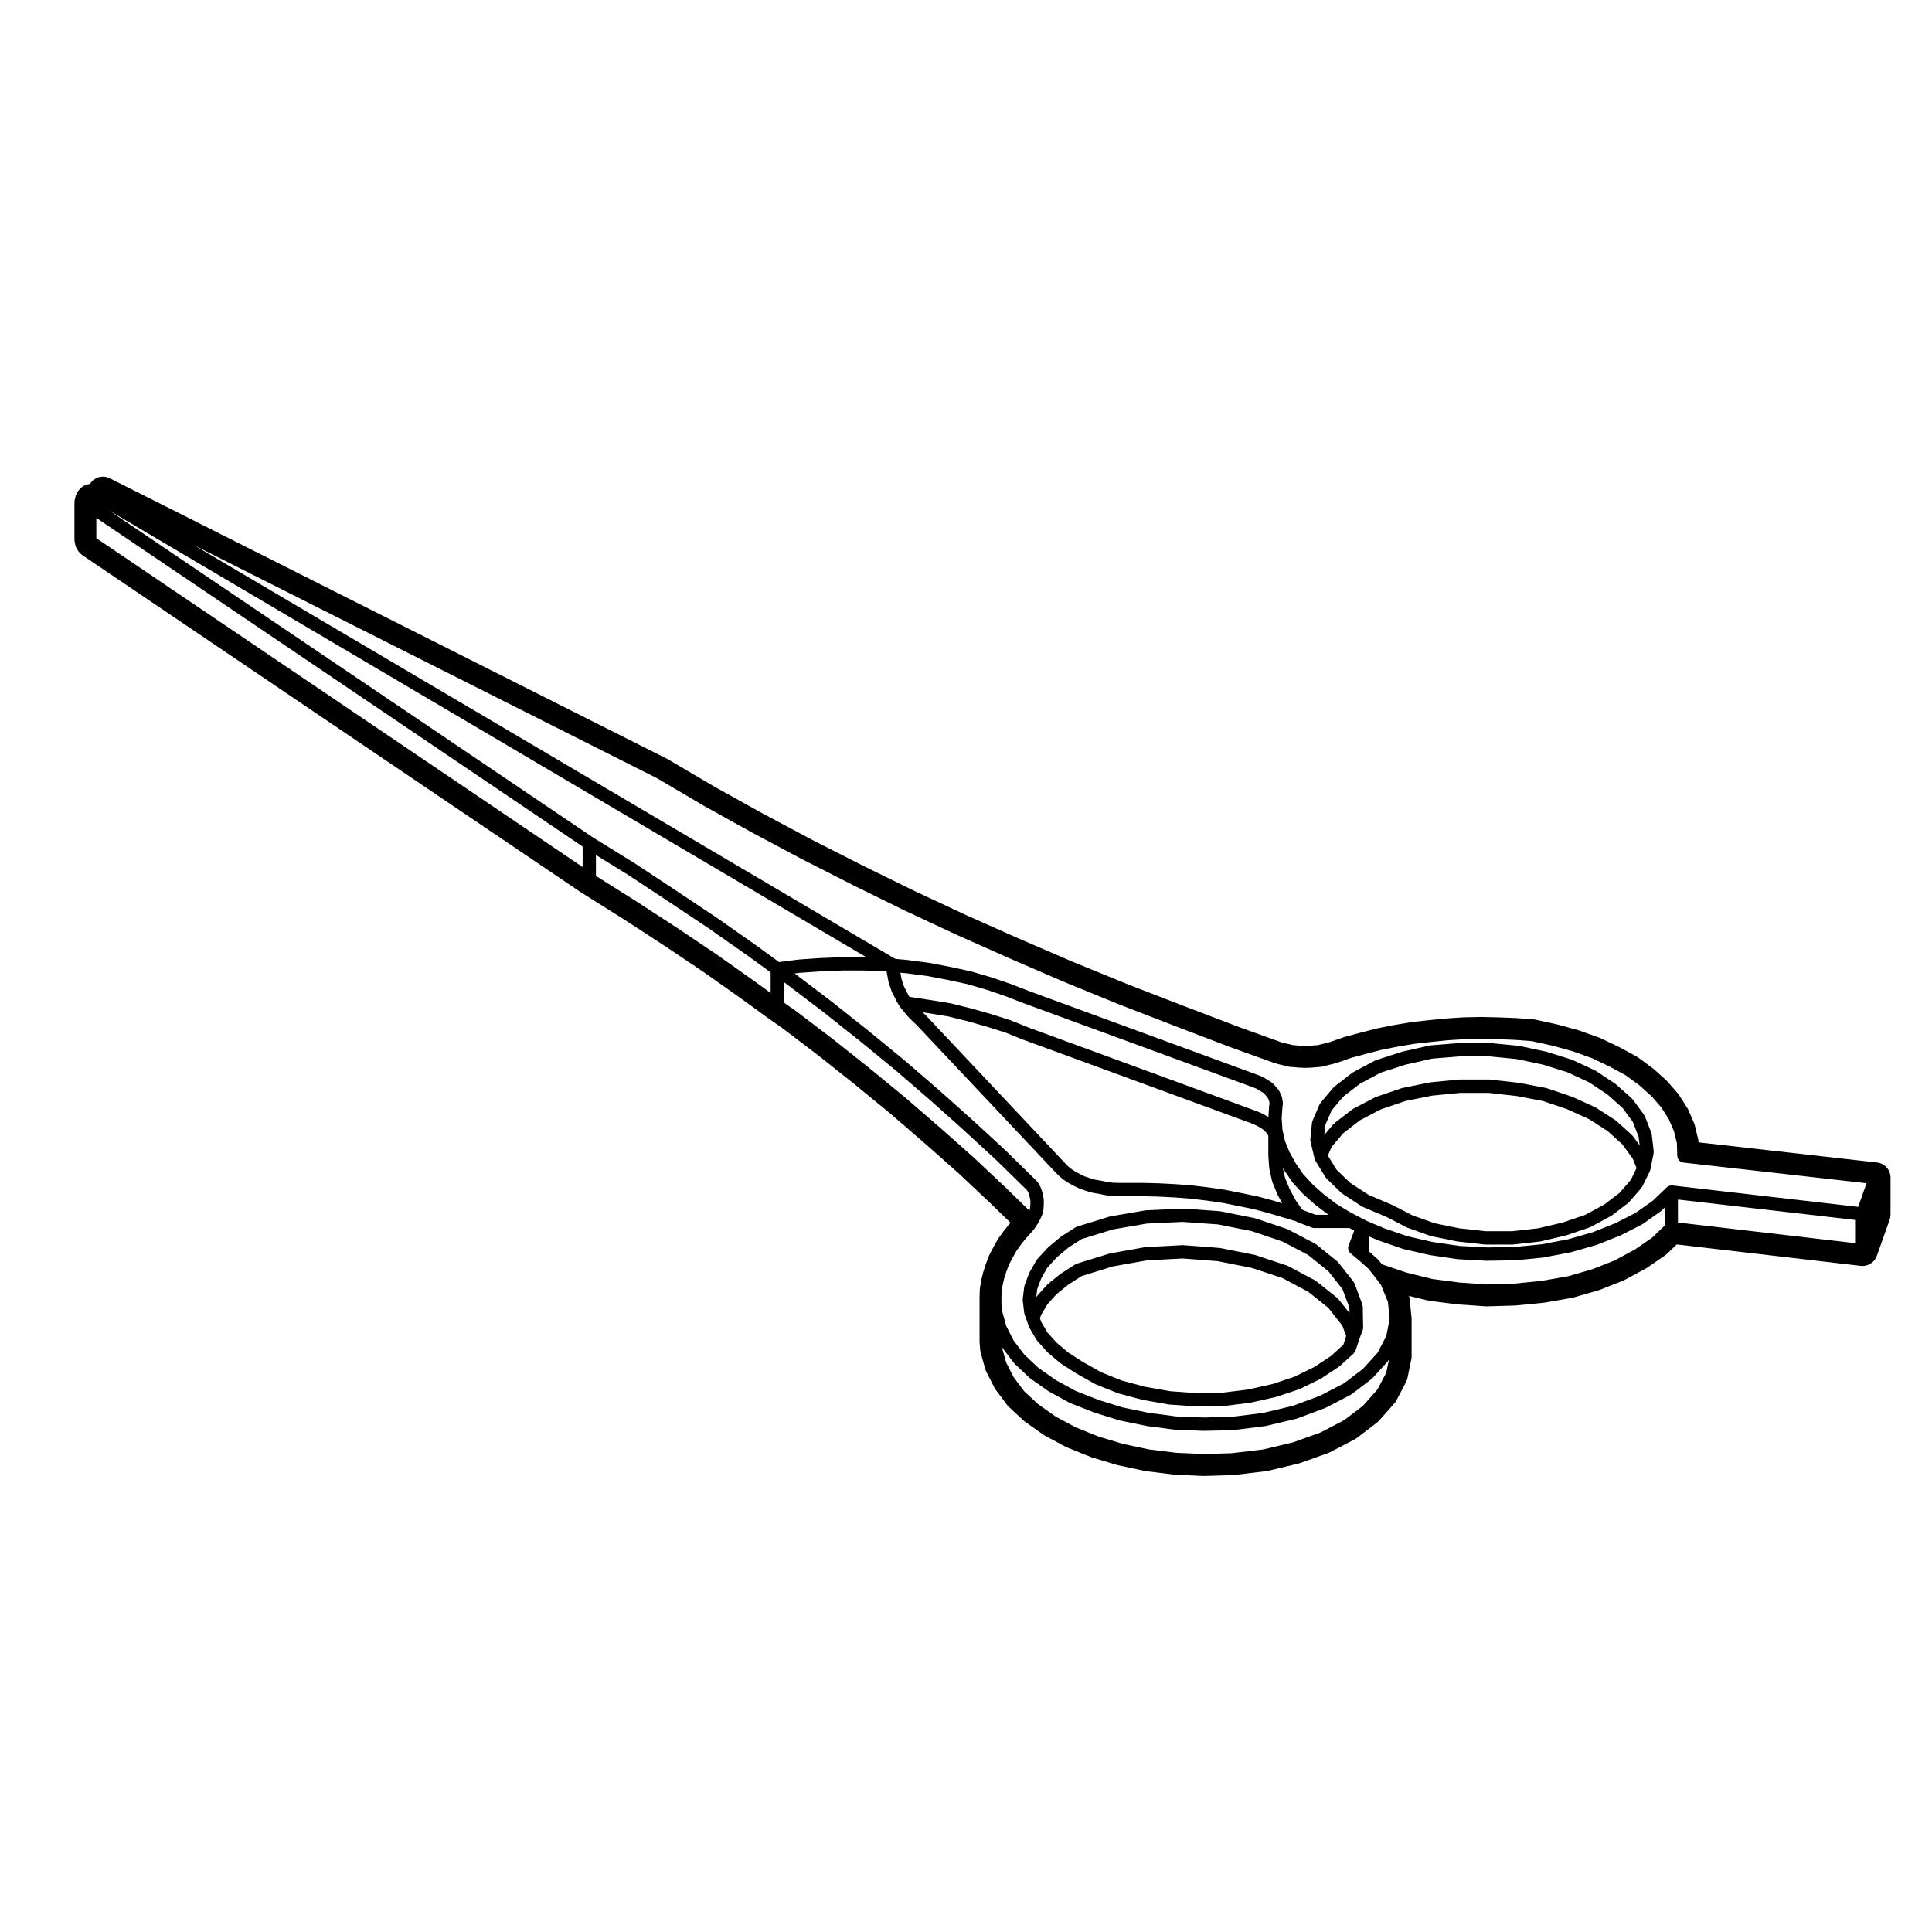 <?xml version="1.0" encoding="UTF-8"?>
<!-- Uploaded to: SVG Repo, www.svgrepo.com, Generator: SVG Repo Mixer Tools -->
<svg fill="#000000" width="800px" height="800px" version="1.1" viewBox="144 144 512 512" xmlns="http://www.w3.org/2000/svg">
 <g>
  <path d="m491.32 446.62 0.961 4.027c0 0.004 0.004 0.004 0.004 0.004v0.004l0.109 0.457c0.012 0.039 0.051 0.055 0.059 0.09 0.047 0.137 0.07 0.281 0.145 0.406l2.66 4.359c0.055 0.09 0.145 0.125 0.215 0.203 0.035 0.047 0.02 0.105 0.059 0.141l3.91 3.797c0.051 0.047 0.117 0.031 0.168 0.07 0.051 0.039 0.047 0.105 0.102 0.141l5.215 3.402c0.035 0.02 0.074 0.016 0.105 0.031 0.066 0.035 0.105 0.09 0.172 0.117l6.238 2.641 5.309 2.746c0.031 0.016 0.066 0.012 0.102 0.023 0.047 0.02 0.074 0.059 0.121 0.074l6.188 2.207c0.051 0.02 0.102 0.012 0.145 0.023 0.035 0.012 0.059 0.035 0.098 0.039l6.688 1.359c0.035 0.012 0.074 0.004 0.105 0.012 0.016 0.004 0.031 0.016 0.047 0.016l7.141 0.797c0.07 0.012 0.133 0.012 0.195 0.012h7.199c0.066 0 0.125 0 0.195-0.012l7.144-0.797c0.02 0 0.035-0.016 0.055-0.02 0.055-0.004 0.105-0.004 0.152-0.016l6.691-1.578c0.031-0.004 0.051-0.023 0.074-0.035 0.031-0.012 0.059-0.004 0.09-0.016l6.176-2.102c0.059-0.02 0.102-0.066 0.145-0.09 0.047-0.016 0.09-0.004 0.125-0.031l5.332-2.887c0.055-0.031 0.09-0.086 0.141-0.117 0.023-0.02 0.059-0.012 0.09-0.031l4.301-3.289c0.035-0.023 0.023-0.074 0.059-0.102 0.066-0.059 0.141-0.086 0.203-0.152l3.234-3.738c0.039-0.047 0.02-0.105 0.055-0.156 0.059-0.082 0.152-0.121 0.195-0.215l1.98-4.027c0.004-0.012 0.004-0.023 0.012-0.035 0.047-0.105 0.066-0.207 0.09-0.312 0.012-0.035 0.051-0.055 0.055-0.09l0.852-4.359c0.02-0.102-0.004-0.188 0-0.289 0-0.086 0.031-0.168 0.02-0.258l-0.516-4.422c-0.012-0.09-0.055-0.156-0.074-0.242-0.016-0.066-0.012-0.133-0.035-0.195l-1.699-4.363c-0.047-0.121-0.133-0.211-0.203-0.312-0.016-0.023 0-0.066-0.02-0.09l-3.008-4.086c-0.047-0.059-0.117-0.051-0.168-0.102-0.047-0.055-0.031-0.125-0.086-0.176l-4.137-3.684c-0.035-0.031-0.086-0.016-0.121-0.047-0.035-0.023-0.031-0.082-0.07-0.105l-5.106-3.402c-0.023-0.016-0.055 0-0.082-0.016-0.055-0.035-0.098-0.09-0.156-0.117l-5.953-2.777c-0.039-0.02-0.082-0.016-0.109-0.031-0.039-0.016-0.066-0.047-0.105-0.055l-6.68-2.098c-0.023-0.012-0.055 0-0.082-0.012-0.031-0.004-0.055-0.031-0.086-0.035l-7.203-1.531c-0.035-0.004-0.07 0.004-0.105 0-0.035-0.004-0.059-0.023-0.098-0.031l-7.652-0.734c-0.035-0.004-0.07 0.012-0.105 0.012-0.02 0-0.039-0.016-0.066-0.016h-7.652c-0.02 0-0.039 0.012-0.059 0.012-0.031 0.004-0.055-0.012-0.086-0.004l-7.598 0.621c-0.039 0.004-0.074 0.023-0.109 0.035-0.047 0.004-0.09-0.012-0.133 0l-7.305 1.648c-0.031 0.004-0.051 0.031-0.082 0.035-0.023 0.012-0.051 0-0.074 0.012l-6.805 2.207c-0.051 0.016-0.09 0.055-0.137 0.074-0.051 0.023-0.105 0.023-0.152 0.051l-5.727 3.062c-0.066 0.035-0.105 0.098-0.16 0.137-0.023 0.016-0.059 0-0.086 0.02l-4.707 3.629c-0.059 0.047-0.051 0.121-0.102 0.172s-0.125 0.035-0.172 0.09l-3.402 4.027c-0.023 0.023-0.012 0.066-0.031 0.098-0.086 0.109-0.18 0.211-0.242 0.348l-1.875 4.363c-0.035 0.074-0.023 0.152-0.051 0.227-0.023 0.102-0.082 0.188-0.09 0.293l-0.449 4.481c-0.012 0.102 0.02 0.188 0.031 0.281 0.055 0.098 0.035 0.199 0.059 0.305zm84.863 10.051-2.957 3.422-4.082 3.113-5.078 2.754-5.914 2.012-6.539 1.547-6.941 0.77h-6.984l-6.984-0.777-6.457-1.316-5.984-2.137-5.262-2.719c-0.02-0.012-0.047-0.012-0.066-0.02-0.02-0.012-0.035-0.031-0.059-0.039l-6.152-2.606-4.934-3.219-3.633-3.523-2.258-3.691 0.957-2.246 3.109-3.68 4.457-3.441 5.438-2.848 6.59-2.246 7.07-1.426 7.488-0.73h7.422l7.492 0.832 7.031 1.336 6.445 2.191 5.789 2.641 4.863 3.129 3.891 3.523 2.777 3.82 0.984 2.465zm-80.969-14.512 1.652-3.856 3.109-3.684 4.453-3.43 5.453-2.918 6.555-2.121 7.152-1.613 7.391-0.605h7.453l7.492 0.727 7.047 1.496 6.469 2.031 5.727 2.664 4.887 3.254 3.91 3.481 2.754 3.742 1.531 3.934 0.266 2.277-1.812-2.5c-0.039-0.055-0.117-0.051-0.168-0.105-0.039-0.051-0.031-0.121-0.082-0.168l-4.137-3.742c-0.02-0.02-0.055-0.012-0.082-0.031-0.055-0.047-0.09-0.105-0.145-0.141l-5.106-3.281c-0.035-0.023-0.082-0.023-0.109-0.047-0.039-0.023-0.066-0.059-0.105-0.082l-5.953-2.719c-0.031-0.016-0.066-0.012-0.098-0.023-0.031-0.012-0.047-0.031-0.074-0.039l-6.68-2.266c-0.039-0.016-0.082-0.004-0.117-0.016-0.035-0.012-0.074-0.039-0.117-0.051l-7.203-1.367c-0.023-0.004-0.047 0.004-0.07 0-0.02-0.004-0.039-0.016-0.066-0.02l-7.652-0.852c-0.039-0.004-0.07 0.012-0.105 0.012-0.031-0.004-0.059-0.02-0.09-0.02h-7.652c-0.023 0-0.051 0.016-0.074 0.016-0.035 0-0.066-0.016-0.102-0.012l-7.598 0.734c-0.035 0.004-0.059 0.023-0.098 0.031-0.031 0.004-0.055-0.004-0.086 0l-7.305 1.477c-0.039 0.012-0.07 0.035-0.105 0.047-0.039 0.012-0.082 0-0.117 0.016l-6.805 2.324c-0.051 0.016-0.082 0.055-0.125 0.074-0.039 0.016-0.082 0.016-0.117 0.035l-5.727 3.004c-0.07 0.035-0.105 0.098-0.172 0.137-0.023 0.02-0.066 0.004-0.09 0.023l-4.707 3.633c-0.059 0.047-0.051 0.121-0.102 0.172-0.051 0.047-0.125 0.035-0.172 0.09l-2.457 2.91z"/>
  <path d="m505.06 489.95c-0.016-0.125-0.016-0.25-0.059-0.371l-2.047-5.445c-0.055-0.145-0.152-0.266-0.242-0.387-0.02-0.023-0.004-0.059-0.023-0.086l-4.019-5.098c-0.047-0.059-0.125-0.051-0.176-0.102-0.051-0.055-0.039-0.133-0.102-0.18l-5.613-4.535c-0.023-0.02-0.066-0.004-0.098-0.023-0.07-0.055-0.117-0.121-0.195-0.16l-7.141-3.738c-0.035-0.02-0.082-0.016-0.109-0.035-0.051-0.02-0.086-0.059-0.137-0.082l-8.387-2.832c-0.035-0.012-0.074-0.004-0.109-0.016-0.035-0.012-0.07-0.035-0.105-0.047l-9.129-1.812c-0.039-0.004-0.074 0.004-0.105 0-0.039-0.004-0.074-0.023-0.109-0.031l-9.578-0.68c-0.023 0-0.051 0.016-0.074 0.016-0.051 0-0.086-0.02-0.133-0.016l-9.691 0.453c-0.039 0-0.07 0.023-0.105 0.023-0.035 0.004-0.07-0.004-0.105 0l-9.238 1.586c-0.039 0.004-0.074 0.035-0.109 0.047s-0.074 0-0.105 0.012l-8.613 2.66c-0.125 0.039-0.227 0.117-0.336 0.188-0.031 0.016-0.066-0.004-0.098 0.016l-3.793 2.438c-0.051 0.031-0.074 0.082-0.109 0.109-0.02 0.016-0.051 0.004-0.07 0.02l-3.289 2.777c-0.031 0.023-0.023 0.074-0.055 0.105s-0.082 0.02-0.105 0.051l-2.66 2.891c-0.051 0.055-0.031 0.137-0.074 0.195-0.039 0.059-0.121 0.059-0.156 0.121l-1.809 3.168c-0.023 0.047-0.023 0.102-0.051 0.141-0.02 0.047-0.055 0.07-0.07 0.109l-1.195 3.18c-0.02 0.059-0.016 0.117-0.031 0.176-0.02 0.082-0.066 0.145-0.074 0.23l-0.395 3.285c-0.012 0.074 0.016 0.137 0.016 0.211 0 0.074-0.023 0.137-0.016 0.211l0.395 3.289c0.004 0.039 0.047 0.059 0.051 0.102 0.02 0.098 0.012 0.191 0.047 0.289l0.562 1.578s0.004 0 0.004 0.004v0.012l0.629 1.703c0.012 0.035 0.051 0.051 0.059 0.082 0.031 0.066 0.035 0.133 0.07 0.195l1.809 3.113c0.047 0.074 0.117 0.105 0.172 0.168 0.031 0.039 0.012 0.098 0.047 0.125l2.66 2.953c0.039 0.047 0.098 0.059 0.137 0.102 0.02 0.02 0.016 0.051 0.035 0.07l3.289 2.777c0.02 0.02 0.051 0.012 0.074 0.023 0.039 0.035 0.066 0.082 0.105 0.105l3.793 2.438c0.012 0.004 0.023 0.004 0.035 0.012 0.02 0.012 0.031 0.035 0.051 0.047l5.106 2.887c0.035 0.02 0.07 0.012 0.105 0.023 0.039 0.02 0.066 0.059 0.105 0.074l5.777 2.328c0.035 0.016 0.07 0.012 0.105 0.02 0.035 0.012 0.059 0.039 0.102 0.051l6.352 1.699c0.035 0.012 0.066 0.004 0.098 0.016 0.023 0 0.039 0.016 0.059 0.02l6.801 1.195c0.051 0.012 0.102 0.012 0.145 0.012 0.012 0.004 0.02 0.012 0.031 0.012l7.027 0.508c0.047 0.004 0.09 0.004 0.125 0.004h0.031l7.144-0.109h0.012c0.055 0 0.117 0 0.176-0.012l6.856-0.852c0.02-0.004 0.035-0.016 0.055-0.02 0.039-0.004 0.074 0 0.109-0.012l6.625-1.477c0.031-0.004 0.051-0.023 0.074-0.035 0.035-0.012 0.07-0.004 0.102-0.016l6.125-2.035c0.047-0.016 0.07-0.047 0.109-0.066 0.035-0.016 0.074-0.004 0.105-0.023l5.441-2.664c0.047-0.023 0.074-0.066 0.117-0.098 0.023-0.012 0.051-0.004 0.074-0.02l4.644-3.059c0.039-0.031 0.039-0.086 0.082-0.109 0.039-0.035 0.102-0.02 0.137-0.055l3.742-3.402c0.07-0.066 0.055-0.168 0.109-0.238 0.137-0.168 0.309-0.301 0.379-0.52l1.074-3.273 0.82-2.141c0.055-0.141 0.059-0.293 0.074-0.438 0.012-0.082 0.039-0.145 0.039-0.227v-0.02-0.016l-0.105-5.633c-0.027-0.082-0.066-0.141-0.082-0.211zm-5.055 10.418-3.293 2.996-4.414 2.906-5.269 2.586-5.898 1.961-6.469 1.434-6.715 0.832-6.949 0.109-6.832-0.492-6.66-1.176-6.184-1.648-5.535-2.227-5.023-2.84-3.606-2.324-3.125-2.629-2.449-2.719-1.652-2.832-0.344-0.938 0.352-0.957 1.621-2.746 2.453-2.715 3.129-2.527 3.496-2.246 8.258-2.555 9.055-1.613 9.48-0.5 9.316 0.719 8.969 1.785 8.133 2.684 6.832 3.637 5.34 4.262 3.723 4.727 1.004 2.777zm-1.328-12.117c-0.051-0.059-0.133-0.051-0.188-0.105-0.051-0.055-0.039-0.133-0.102-0.18l-5.613-4.484c-0.023-0.02-0.066-0.004-0.09-0.023-0.07-0.051-0.109-0.109-0.188-0.152l-7.141-3.793c-0.047-0.023-0.098-0.023-0.137-0.047-0.051-0.02-0.086-0.059-0.133-0.074l-8.387-2.777c-0.035-0.012-0.07-0.004-0.105-0.016-0.039-0.012-0.07-0.035-0.105-0.047l-9.129-1.812c-0.023-0.004-0.047 0.016-0.07 0.016-0.051-0.012-0.09-0.035-0.137-0.039l-9.578-0.734c-0.066-0.012-0.117 0.016-0.18 0.012-0.02 0-0.031-0.016-0.051-0.016l-9.691 0.508c-0.035 0-0.07 0.023-0.105 0.023-0.039 0.004-0.074-0.004-0.109 0l-9.238 1.648c-0.039 0.012-0.074 0.035-0.109 0.047-0.031 0.012-0.066 0-0.102 0.012l-8.613 2.66c-0.082 0.023-0.133 0.082-0.207 0.109-0.074 0.031-0.156 0.047-0.227 0.09l-3.793 2.438c-0.039 0.023-0.059 0.066-0.098 0.09-0.016 0.016-0.047 0.004-0.059 0.02l-3.289 2.66c-0.039 0.035-0.035 0.098-0.07 0.125-0.039 0.039-0.102 0.023-0.133 0.066l-2.66 2.949c-0.023 0.023-0.012 0.066-0.031 0.09-0.059 0.07-0.133 0.117-0.176 0.195l-0.02 0.031 0.258-2.125 1.062-2.828 1.641-2.871 2.469-2.684 3.113-2.625 3.488-2.238 8.266-2.559 9.023-1.551 9.465-0.441 9.383 0.664 8.906 1.773 8.184 2.766 6.82 3.57 5.344 4.312 3.723 4.727 1.84 4.902 0.031 1.465z"/>
  <path d="m309.19 387.54 10.777 7.008 10.656 7.16 10.348 7.316 6.644 4.836 3.586 2.492 9.773 7.438 9.566 7.598 9.422 7.727 9.039 7.812 8.922 7.898 8.52 8.02 5.352 5.195-0.312 0.344-1.512 1.875-1.387 1.941c-0.086 0.117-0.16 0.246-0.23 0.367l-1.078 1.93-1.004 1.898c-0.082 0.141-0.141 0.293-0.203 0.441l-0.734 1.926-0.699 2.121c-0.035 0.105-0.059 0.203-0.09 0.312l-0.449 1.863-0.387 2.176c-0.035 0.191-0.055 0.383-0.059 0.574l-0.059 1.926v11.805c0 0.117 0.004 0.23 0.016 0.348l0.168 1.926c0.02 0.25 0.07 0.504 0.133 0.742l1.195 4.254c0.074 0.25 0.168 0.5 0.289 0.73l2.098 4.137c0.105 0.207 0.227 0.402 0.367 0.59l3.008 4.027c0.141 0.195 0.309 0.379 0.488 0.539l3.906 3.629c0.125 0.121 0.273 0.238 0.418 0.336l4.816 3.402c0.133 0.102 0.273 0.18 0.418 0.262l5.496 2.949c0.125 0.07 0.262 0.125 0.395 0.18l6.188 2.5c0.109 0.051 0.227 0.09 0.344 0.121l6.57 1.984c0.105 0.035 0.211 0.059 0.316 0.086l7.144 1.531c0.117 0.023 0.238 0.047 0.352 0.059l7.309 0.902c0.105 0.016 0.203 0.02 0.309 0.023l7.488 0.344c0.066 0.004 0.125 0.004 0.188 0.004h0.121l7.531-0.227c0.117-0.004 0.238-0.016 0.352-0.031l8.559-1.02c0.152-0.016 0.309-0.047 0.457-0.082l8.102-1.934c0.141-0.035 0.289-0.082 0.422-0.125l7.426-2.66c0.176-0.059 0.344-0.133 0.508-0.223l6.519-3.402c0.203-0.105 0.398-0.227 0.578-0.367l5.269-4.019c0.207-0.156 0.398-0.332 0.57-0.523l4.082-4.594c0.215-0.246 0.402-0.52 0.555-0.805l2.555-4.875c0.172-0.332 0.301-0.695 0.379-1.062l1.02-4.984c0.055-0.266 0.082-0.535 0.082-0.805v-9.805c0-0.137-0.004-0.273-0.02-0.406l-0.508-4.988c-0.031-0.266-0.082-0.527-0.16-0.781l4.875 1.195c0.145 0.039 0.293 0.066 0.441 0.086l7.309 0.957 7.672 0.527c0.098 0.012 0.18 0.012 0.277 0.012h0.117l7.426-0.223c0.102-0.004 0.191-0.012 0.289-0.02l7.371-0.734c0.098-0.012 0.191-0.023 0.293-0.039l7.144-1.246c0.141-0.023 0.289-0.059 0.43-0.102l6.68-1.934c0.121-0.035 0.246-0.082 0.363-0.125l6.125-2.43c0.145-0.059 0.293-0.121 0.434-0.203l5.559-3.008c0.125-0.07 0.25-0.141 0.371-0.227l4.758-3.285c0.18-0.125 0.352-0.273 0.52-0.422l2.484-2.414 48.77 5.68c0.156 0.016 0.312 0.023 0.473 0.023 1.688 0 3.219-1.059 3.793-2.68l3.402-9.582c0.152-0.434 0.23-0.891 0.23-1.352v-9.801c0-2.051-1.543-3.773-3.578-4.004l-47.316-5.34-0.004-0.137c-0.012-0.277-0.051-0.551-0.109-0.82l-0.852-3.516c-0.055-0.223-0.125-0.441-0.223-0.656l-1.477-3.402c-0.082-0.191-0.176-0.379-0.293-0.555l-2.156-3.402c-0.109-0.172-0.238-0.336-0.367-0.492l-2.777-3.176c-0.105-0.121-0.223-0.242-0.344-0.348l-3.285-2.949c-0.102-0.09-0.203-0.172-0.312-0.25l-3.797-2.781c-0.145-0.105-0.297-0.203-0.453-0.289l-4.473-2.434-4.961-2.371c-0.121-0.055-0.246-0.105-0.371-0.152l-5.211-1.863c-0.098-0.035-0.188-0.066-0.289-0.098l-5.559-1.535-5.934-1.301c-0.188-0.047-0.379-0.07-0.57-0.086l-4.594-0.332-4.555-0.18-4.644-0.109-4.793 0.109-4.578 0.297-4.621 0.465-4.527 0.516-4.586 0.766-4.457 0.871-4.383 1.133-4.051 1.09c-0.098 0.023-0.188 0.055-0.281 0.086l-3.762 1.309-1.152 0.309-1.078 0.266-1.008 0.262-1.035 0.062-1.336 0.117-0.984 0.031-1.219-0.047-1.094-0.105-1.043-0.09-0.961-0.25-1.387-0.312-0.801-0.242-11.062-3.988-14.785-5.637-14.773-5.719-14.496-5.926-14.273-6.152-13.957-6.211-13.879-6.488-13.531-6.644-13.332-6.781-13.02-6.938-12.801-7.109-12.445-7.32c-0.074-0.047-0.152-0.09-0.23-0.125l-147.7-74.359c-0.57-0.289-1.188-0.43-1.809-0.43-0.734 0-1.465 0.203-2.117 0.598-0.551 0.336-1.004 0.801-1.336 1.344-0.973 0.082-1.895 0.516-2.574 1.223-0.145 0.152-0.395 0.434-0.516 0.605-0.109 0.156-0.324 0.488-0.414 0.664-0.195 0.398-0.359 0.883-0.434 1.359-0.105 0.363-0.16 0.742-0.16 1.129v9.637c0 0.363 0.051 0.727 0.141 1.074 0.082 0.613 0.301 1.199 0.641 1.719 0.195 0.359 0.449 0.691 0.746 0.973 0.16 0.156 0.453 0.406 0.641 0.535l132.01 89.27zm39.035 19.598-3.891-2.832c-0.004-0.004-0.012 0-0.016-0.004 0 0 0-0.004-0.004-0.012l-10.422-7.371c-0.004-0.004-0.016 0-0.02-0.004-0.012-0.004-0.012-0.016-0.016-0.02l-10.711-7.195c-0.004-0.004-0.016 0-0.02-0.004-0.004 0-0.004-0.004-0.004-0.004l-10.82-7.039c-0.004-0.004-0.012 0-0.012 0-0.004-0.004-0.004-0.012-0.012-0.012l-10.348-6.508v-5.551l8.48 5.246c0.004 0 0.004 0 0.012 0.004l10.766 7.098v0.004l10.711 7.144 10.363 7.266c0.004 0 0.004 0.004 0.004 0.004l5.969 4.348-0.004 5.441zm62.215 51.512c-0.004-0.004-0.012 0-0.016-0.004-0.004-0.004 0-0.012-0.004-0.016l-8.609-8.098c-0.012-0.004-0.02-0.004-0.031-0.012-0.004-0.004-0.004-0.02-0.012-0.023l-8.957-7.934c-0.004-0.004-0.012 0-0.016-0.004-0.004-0.004 0-0.012-0.004-0.012l-9.125-7.879c-0.004-0.004-0.016 0-0.023-0.012-0.004-0.004-0.004-0.016-0.012-0.02l-9.473-7.766c-0.004 0-0.004 0-0.012-0.004-0.004-0.004-0.004-0.012-0.012-0.016l-9.633-7.652c-0.004-0.004-0.016 0-0.02-0.004-0.004-0.004-0.004-0.012-0.012-0.016l-9.922-7.535c-0.016-0.012-0.031 0-0.047-0.012-0.012-0.012-0.012-0.023-0.02-0.035l-2.754-1.914v-5.426l0.684 0.5 9.883 7.512c0.004 0 0.004 0.004 0.004 0.004l9.633 7.652h0.004l9.441 7.742 9.07 7.828v0.004l8.938 7.977v0.004l8.609 7.93 8.176 8.012 0.312 0.551 0.258 0.691 0.191 0.766 0.137 0.762v0.691l-0.051 0.898-0.086 0.691-0.145 0.367zm100.93 49.137-2.332 4.449-3.836 4.316-4.992 3.812-6.312 3.289-7.176 2.57-7.945 1.898-8.387 0.996-7.359 0.223-7.34-0.336-7.234-0.891-6.926-1.484-6.469-1.953-5.984-2.414-5.316-2.852-4.644-3.273-3.719-3.457-2.797-3.738-1.965-3.875-1.102-3.918-0.016-0.176c0.031 0.059 0.09 0.086 0.121 0.133 0.023 0.039 0.004 0.09 0.035 0.125l3.008 3.965c0.047 0.055 0.105 0.082 0.156 0.125 0.023 0.023 0.016 0.066 0.039 0.09l3.906 3.684c0.035 0.035 0.09 0.02 0.121 0.051s0.031 0.086 0.07 0.105l4.816 3.402c0.023 0.016 0.055 0.012 0.082 0.023 0.035 0.023 0.055 0.059 0.098 0.082l5.496 3.008c0.031 0.016 0.066 0.012 0.098 0.023 0.039 0.02 0.07 0.055 0.105 0.07l6.188 2.434c0.02 0.004 0.039 0.004 0.059 0.012 0.02 0.012 0.035 0.031 0.059 0.035l6.57 2.047c0.035 0.012 0.07 0.004 0.105 0.016 0.023 0.004 0.047 0.023 0.07 0.031l7.144 1.465c0.031 0.004 0.059 0.004 0.098 0.012 0.012 0 0.02 0.012 0.031 0.012l7.309 0.961c0.047 0.004 0.098 0.004 0.137 0.012 0.012 0 0.016 0.004 0.023 0.004l7.488 0.289h0.07 0.039l7.531-0.168h0.012c0.059-0.004 0.109-0.004 0.172-0.012l8.559-1.082c0.023-0.004 0.039-0.02 0.059-0.02 0.047-0.012 0.086-0.004 0.125-0.016l8.102-1.926c0.035-0.012 0.059-0.035 0.098-0.047 0.039-0.012 0.082-0.004 0.117-0.02l7.426-2.781c0.039-0.016 0.07-0.051 0.105-0.07 0.031-0.012 0.059-0.004 0.09-0.02l6.519-3.402c0.066-0.035 0.105-0.098 0.16-0.133 0.031-0.02 0.066-0.012 0.09-0.031l5.269-4.019c0.031-0.02 0.02-0.059 0.051-0.086 0.059-0.051 0.133-0.074 0.188-0.133l4.082-4.484c0.039-0.047 0.02-0.105 0.059-0.156 0.059-0.082 0.145-0.117 0.195-0.211l0.02-0.039zm0-9.688-2.328 4.438-3.824 4.203-5.008 3.824-6.297 3.281-7.234 2.707-7.891 1.875-8.418 1.066-7.336 0.16-7.379-0.281-7.144-0.945-7.008-1.438-6.453-2.012-5.984-2.359-5.289-2.891-4.66-3.289-3.699-3.488-2.832-3.738-1.934-3.82-1.113-4.062-0.145-1.648-0.008-1.77 0.055-1.789 0.312-1.793 0.402-1.672 0.605-1.855 0.691-1.793 0.887-1.672 1.031-1.848 1.16-1.629 1.273-1.594 1.523-1.691c0.004-0.004 0-0.012 0.004-0.016s0.012-0.004 0.016-0.012l0.734-0.852c0.023-0.031 0.012-0.07 0.035-0.102 0.035-0.047 0.09-0.066 0.117-0.109l0.457-0.719 0.004-0.004 0.117-0.168c0.004-0.012 0.004-0.02 0.016-0.031 0-0.004 0.004-0.004 0.012-0.012l0.227-0.336c0.02-0.031 0.02-0.059 0.035-0.09 0.012-0.02 0.035-0.023 0.047-0.047l0.281-0.516c0.012-0.016 0.012-0.035 0.016-0.055 0.012-0.016 0.023-0.02 0.035-0.035l0.457-0.961c0.012-0.023 0.012-0.051 0.02-0.074 0.004-0.02 0.023-0.023 0.031-0.039l0.332-0.852c0.047-0.105 0.039-0.223 0.059-0.332 0.004-0.035 0.047-0.055 0.051-0.098l0.117-0.957c0.004-0.031-0.012-0.055-0.004-0.086 0-0.016 0.016-0.02 0.016-0.035l0.055-0.961c0-0.02-0.012-0.039-0.012-0.059 0-0.016 0.012-0.023 0.012-0.039v-0.957c0-0.051-0.023-0.098-0.031-0.141-0.004-0.055 0.016-0.105 0.004-0.168l-0.172-0.969c-0.004-0.02-0.02-0.039-0.02-0.059-0.004-0.02 0-0.039-0.004-0.059l-0.227-0.906c-0.012-0.035-0.035-0.059-0.047-0.098-0.012-0.031-0.004-0.066-0.016-0.098l-0.336-0.91c-0.02-0.051-0.055-0.082-0.082-0.121-0.016-0.039-0.016-0.09-0.039-0.125l-0.508-0.902c-0.07-0.121-0.172-0.207-0.262-0.309-0.023-0.023-0.016-0.066-0.039-0.09l-8.395-8.223c-0.004-0.004-0.02-0.004-0.023-0.012-0.012-0.012-0.004-0.02-0.016-0.031l-8.609-7.93c-0.004-0.004-0.012 0-0.016-0.004-0.004-0.004 0-0.004-0.004-0.012l-8.957-7.996c-0.004-0.004-0.016 0-0.02-0.004 0-0.004 0-0.012-0.004-0.016l-9.125-7.875c-0.004-0.004-0.016 0-0.023-0.004-0.004-0.012-0.004-0.02-0.012-0.023l-9.473-7.769c-0.004 0-0.004 0-0.012-0.004-0.004-0.004-0.004-0.012-0.012-0.016l-9.633-7.652c-0.004-0.004-0.016 0-0.02-0.004-0.004-0.004-0.004-0.012-0.012-0.016l-9.879-7.508 1.16-0.152h0.012l5.727-0.395h0.012l5.656-0.23h5.703l5.754 0.23 0.344 0.031 0.227 1.238 0.004 0.004 0.223 1.285c0.004 0.023 0.031 0.039 0.035 0.066 0.016 0.055 0 0.109 0.02 0.168l0.395 1.246c0.004 0.012 0.012 0.012 0.016 0.02 0.004 0.012 0 0.023 0.004 0.035l0.457 1.305c0.012 0.031 0.039 0.039 0.051 0.07 0.023 0.055 0.02 0.105 0.051 0.16l0.625 1.195 0.605 1.215c0.012 0.02 0.035 0.023 0.047 0.047 0.016 0.035 0.016 0.07 0.035 0.102l0.734 1.188c0.031 0.051 0.086 0.066 0.109 0.105 0.012 0.012 0.016 0.02 0.02 0.031 0.02 0.02 0.004 0.051 0.023 0.074l0.945 1.125 0.953 1.168c0.031 0.035 0.07 0.047 0.102 0.082 0.016 0.016 0.012 0.039 0.023 0.055l1.078 1.078c0.004 0.004 0.016 0.004 0.02 0.012 0.004 0.004 0.004 0.016 0.012 0.02l1.129 1.062v0.004l36.953 39.215c0.012 0.012 0.023 0.004 0.031 0.016 0.004 0.004 0.004 0.016 0.012 0.02l0.852 0.852c0.023 0.023 0.066 0.016 0.098 0.039 0.031 0.023 0.023 0.074 0.055 0.102l1.074 0.852c0.031 0.02 0.066 0.012 0.098 0.031 0.02 0.02 0.02 0.055 0.047 0.07l1.137 0.734c0.02 0.016 0.047 0.004 0.066 0.02 0.031 0.016 0.051 0.051 0.082 0.066l1.305 0.68c0.004 0 0.012 0 0.016 0.004 0.004 0 0.012 0.004 0.016 0.012l1.246 0.621c0.035 0.016 0.074 0.012 0.105 0.023 0.047 0.02 0.074 0.055 0.117 0.07l1.531 0.516c0.012 0.004 0.02 0 0.031 0.004 0.004 0 0.004 0.004 0.012 0.004l1.477 0.457c0.047 0.016 0.09 0.012 0.133 0.02 0.039 0.012 0.066 0.035 0.105 0.039l1.699 0.281h0.016l1.492 0.316c0.031 0.004 0.059 0.004 0.09 0.012 0.016 0 0.031 0.016 0.047 0.016l1.703 0.23c0.055 0.004 0.109 0.012 0.168 0.012 0.012 0 0.016 0.004 0.02 0.004l1.699 0.051h0.051 6.137l4.266 0.102h0.004l4.422 0.23h0.023l4.223 0.324h0.004l4.312 0.516h0.004l4.254 0.621h0.016l4.125 0.828c0.004 0 0.004 0.004 0.012 0.004l4.086 0.836 3.969 1.066 3.918 1.168 3.188 0.957 0.215 0.125c0.039 0.02 0.082 0.016 0.117 0.031 0.055 0.031 0.098 0.074 0.152 0.102l3.742 1.414c0.207 0.082 0.418 0.109 0.625 0.109h9.332l1.246 0.719-1.512 3.981c-0.098 0.25-0.117 0.508-0.102 0.754 0.004 0.031 0.016 0.055 0.02 0.086 0.055 0.43 0.25 0.816 0.578 1.102 0.012 0.012 0.012 0.031 0.02 0.039l2.035 1.691 2.719 2.402 1.031 1.293 2.293 2.977 1.855 4.535 0.457 4.488zm-31.246-48.055c0 0.023-0.012 0.051-0.012 0.074l0.23 3.352c0 0.031 0.031 0.047 0.035 0.074 0.012 0.066-0.012 0.125 0.004 0.191l0.734 3.285c0.012 0.035 0.039 0.051 0.051 0.082 0.02 0.07 0.012 0.137 0.039 0.203l1.301 3.176c0.012 0.023 0.035 0.035 0.051 0.059 0.016 0.035 0.012 0.07 0.031 0.105l1.199 2.246-2.484-0.742c-0.012-0.004-0.016 0-0.023-0.004-0.012 0-0.016-0.012-0.023-0.012l-4.027-1.082c-0.016-0.004-0.035 0-0.055-0.004-0.016-0.004-0.031-0.016-0.051-0.02l-4.133-0.848h-0.012l-4.254-0.852c-0.012-0.004-0.023 0-0.035 0-0.02-0.004-0.035-0.016-0.055-0.02l-4.254-0.621c-0.004 0-0.012 0.004-0.02 0.004-0.012 0-0.02-0.012-0.031-0.012l-4.367-0.52c-0.016 0-0.031 0.004-0.047 0.004-0.012-0.004-0.02-0.012-0.031-0.012l-4.363-0.332h-0.016c-0.012 0-0.016-0.004-0.023-0.004l-4.422-0.23c-0.012 0-0.012 0.004-0.02 0.004-0.012 0-0.02-0.004-0.031-0.004l-4.359-0.109c-0.012 0-0.02 0.004-0.031 0.004-0.004 0-0.012-0.004-0.016-0.004h-6.133l-1.598-0.047-1.566-0.215-1.508-0.316c-0.016-0.004-0.023 0-0.035 0-0.02-0.004-0.031-0.016-0.051-0.02l-1.598-0.266-1.289-0.398c-0.004 0-0.004-0.004-0.012-0.004l-1.41-0.473-1.113-0.551-1.23-0.645-0.988-0.641-0.957-0.762-0.711-0.711c-0.004-0.004-0.004-0.012-0.004-0.012l-36.93-39.223c-0.016-0.016-0.035-0.012-0.051-0.023s-0.012-0.031-0.02-0.039l-0.906-0.867 1.254 0.191c0.004 0 0.012 0.004 0.016 0.004l5.508 0.898 5.133 1.27 5.184 1.473 4.883 1.547 4.769 1.914c0.016 0.004 0.031 0.004 0.047 0.012 0.004 0 0.004 0.004 0.012 0.004l60.504 22.184 0.812 0.352 0.84 0.418 0.656 0.406 0.613 0.418 0.457 0.379 0.367 0.414 0.344 0.469 0.223 0.336v5.039c-0.004 0.02 0.008 0.031 0.008 0.051zm0.238-13.238c-0.004 0.023 0.004 0.051 0.004 0.074-0.004 0.031-0.023 0.051-0.023 0.082l-0.215 3.094-0.09-0.059c-0.004-0.004-0.016 0-0.02-0.004-0.02-0.012-0.031-0.031-0.047-0.039l-0.734-0.457c-0.016-0.012-0.035 0-0.051-0.012-0.039-0.02-0.059-0.055-0.102-0.074l-0.91-0.453c-0.012-0.004-0.02 0.004-0.035 0-0.016-0.012-0.023-0.023-0.047-0.035l-0.91-0.398c-0.02-0.012-0.039-0.004-0.059-0.016-0.02-0.004-0.031-0.02-0.047-0.023l-60.512-22.188c-0.012 0-0.016-0.004-0.02-0.012l-4.816-1.934c-0.023-0.012-0.051-0.004-0.07-0.016-0.023-0.004-0.039-0.023-0.059-0.031l-4.988-1.578c-0.012-0.004-0.02 0-0.023-0.004-0.012 0-0.016-0.012-0.023-0.012l-5.215-1.477c-0.012-0.004-0.02 0-0.035 0-0.012-0.004-0.016-0.012-0.023-0.016l-5.269-1.305c-0.023-0.004-0.047 0-0.066 0-0.031-0.012-0.051-0.023-0.074-0.031l-5.562-0.906h-0.02l-5.301-0.805-0.227-0.359-0.578-1.164c0-0.004-0.004-0.004-0.012-0.012 0-0.004 0-0.016-0.004-0.02l-0.57-1.098-0.395-1.113v-0.004l-0.344-1.148-0.203-1.168v-0.016l-0.055-0.293 1.668 0.152h0.012l5.445 0.719 5.543 1.066h0.012l5.141 1.109 5.164 1.512 4.883 1.668 4.793 1.859c0.012 0.004 0.02 0 0.023 0.004 0.004 0 0.004 0.004 0.012 0.004l60.559 22.207c0.004 0 0.004 0.004 0.012 0.004l0.812 0.309 0.734 0.367 0.629 0.434c0.023 0.016 0.055 0.012 0.082 0.023 0.035 0.02 0.055 0.055 0.09 0.074l0.527 0.289 0.398 0.359 0.406 0.508c0.016 0.016 0.035 0.02 0.051 0.039 0.004 0.004 0 0.02 0.012 0.031l0.297 0.328 0.203 0.406c0.004 0.004 0.004 0.004 0.004 0.012l0.191 0.422 0.074 0.398 0.059 0.324zm3.57 16.605 0.359 0.664c0.02 0.039 0.059 0.051 0.086 0.086 0.016 0.023 0 0.055 0.016 0.074l2.102 3.059c0.031 0.047 0.086 0.066 0.117 0.105 0.023 0.031 0.012 0.07 0.035 0.098l2.664 2.891c0.031 0.035 0.074 0.047 0.105 0.074 0.016 0.016 0.012 0.035 0.023 0.051l3.055 2.715c0.02 0.02 0.051 0.012 0.07 0.023 0.02 0.016 0.016 0.047 0.035 0.059l3.457 2.625h-3.422l-3.293-1.25-0.262-0.152-1.727-2.469-1.594-2.984-1.215-2.973zm101.21 15.391-3.219 3.117-4.57 3.16-5.375 2.91-5.941 2.359-6.5 1.879-6.969 1.215-7.316 0.734-7.203 0.211-7.371-0.504-7.09-0.934-6.758-1.664-6.281-2.117-0.352-0.16-0.875-1.098c-0.039-0.047-0.105-0.039-0.141-0.082-0.035-0.039-0.031-0.105-0.07-0.137l-2.293-2.031v-3.988l2.414 1.027c0.02 0.012 0.047 0.004 0.066 0.016 0.02 0.004 0.035 0.023 0.055 0.031l6.402 2.207c0.039 0.016 0.074 0.012 0.109 0.02 0.023 0.004 0.047 0.023 0.07 0.031l6.914 1.582c0.031 0.004 0.055 0.004 0.082 0.012 0.023 0.004 0.039 0.016 0.059 0.02l7.316 1.078c0.047 0.004 0.09 0.004 0.137 0.012 0.004 0 0.016 0.004 0.023 0.004l7.426 0.395h0.098 0.023l7.426-0.109h0.004c0.051 0 0.102 0 0.145-0.004l7.371-0.734c0.02 0 0.031-0.016 0.051-0.016 0.035-0.004 0.07-0.004 0.105-0.012l7.144-1.359c0.023-0.004 0.039-0.02 0.066-0.023 0.031-0.012 0.066-0.004 0.098-0.016l6.68-1.926c0.023-0.012 0.047-0.031 0.07-0.035 0.035-0.016 0.066-0.012 0.098-0.02l6.125-2.434c0.031-0.012 0.051-0.039 0.082-0.051 0.023-0.016 0.051-0.004 0.074-0.02l5.559-2.832c0.051-0.023 0.082-0.074 0.125-0.105 0.023-0.016 0.059-0.004 0.086-0.023l4.758-3.352c0.039-0.031 0.035-0.086 0.074-0.109 0.039-0.035 0.098-0.02 0.133-0.055l0.875-0.836 0.004 4.766zm50.676 4.668-47.148-5.492v-6.09l47.148 5.43zm-317.7-123.23 12.5 7.356c0.004 0.004 0.016 0 0.023 0.004 0.004 0.004 0.012 0.012 0.016 0.016l12.867 7.144c0.004 0 0.004 0 0.012 0.004 0.004 0 0.012 0.004 0.016 0.012l13.09 6.973c0.004 0.004 0.016 0 0.023 0.004 0.004 0.004 0.004 0.012 0.012 0.012l13.383 6.805c0.012 0.004 0.012 0.012 0.02 0.016l13.598 6.68c0.004 0 0.012 0 0.016 0.004 0.004 0 0.012 0.004 0.016 0.012l13.949 6.519c0.004 0.004 0.016 0 0.023 0.004 0 0 0 0.004 0.004 0.004l13.996 6.231h0.012c0.004 0.004 0.004 0.012 0.012 0.012l14.344 6.184h0.012c0.012 0.004 0.016 0.012 0.02 0.016l14.566 5.953c0.012 0.004 0.02 0 0.023 0.004 0.004 0 0.004 0.004 0.012 0.004l14.781 5.719c0.004 0.004 0.012 0.012 0.016 0.012l14.852 5.668c0.012 0.004 0.02 0 0.023 0.004 0.004 0 0.004 0.004 0.012 0.004l11.164 4.027c0.02 0.012 0.039 0.004 0.066 0.012 0.016 0.004 0.031 0.02 0.047 0.023l1.184 0.344c0.02 0.004 0.039 0.004 0.066 0.012 0.016 0.004 0.023 0.016 0.047 0.02l1.195 0.273 1.289 0.332c0.074 0.02 0.145 0.02 0.223 0.031 0.031 0 0.051 0.02 0.082 0.02l1.352 0.109h0.004l1.309 0.117c0.031 0.004 0.055 0 0.086 0.004h0.012l1.359 0.051h0.066 0.066l1.359-0.051h0.012c0.031-0.004 0.055 0 0.086-0.004l1.305-0.117h0.004l1.352-0.109c0.031 0 0.051-0.02 0.082-0.02 0.074-0.012 0.145-0.012 0.223-0.031l1.301-0.336s0.004 0 0.004-0.004l1.102-0.273s0.004 0 0.004-0.004h0.02l1.309-0.344c0.02-0.004 0.035-0.02 0.055-0.023 0.023-0.012 0.055-0.004 0.082-0.016l3.891-1.355 3.894-1.043h0.004l4.074-1.059 4.324-0.848c0.004 0 0.004-0.004 0.012-0.004l4.246-0.719 4.398-0.5h0.031l4.457-0.453 4.375-0.281h0.004l4.481-0.109 4.516 0.109h0.004l4.422 0.172h0.012l4.394 0.316 5.586 1.219 5.402 1.496 5.047 1.805 4.699 2.231 4.301 2.344 3.637 2.66 3.129 2.812 2.621 2.996 2.012 3.168 1.367 3.152 0.766 3.168 0.105 3.449c0 0.035 0.035 0.055 0.039 0.09 0.035 0.414 0.195 0.781 0.473 1.066 0.035 0.035 0.07 0.055 0.105 0.09 0.262 0.23 0.574 0.414 0.945 0.453l48.586 5.481-2.203 6.266-49.273-5.68c-0.047-0.004-0.082 0.012-0.117 0.004h-0.004c-0.02 0-0.035-0.012-0.055-0.012-0.004 0-0.016-0.004-0.023-0.004-0.051 0-0.098 0.023-0.141 0.031-0.43 0.02-0.797 0.176-1.078 0.457l-3.769 3.602-4.535 3.195-5.371 2.742-5.981 2.383-6.488 1.863-6.984 1.328-7.289 0.73-7.211 0.109-7.301-0.387-7.231-1.062-6.68-1.535-6.266-2.16-4.465-1.906-4.133-2.144-3.809-2.281-3.379-2.562-2.938-2.609-2.551-2.769-1.961-2.848-1.648-2.949-1.215-2.969-0.676-3.004-0.211-3.043 0.215-3.109 0.098-0.578c0.016-0.105-0.012-0.195-0.012-0.297-0.004-0.102 0.02-0.188 0.004-0.289l-0.105-0.621 0.004 0.004-0.109-0.629c-0.016-0.074-0.059-0.133-0.082-0.203-0.023-0.074-0.02-0.152-0.055-0.227l-0.289-0.621c-0.004-0.012-0.016-0.016-0.02-0.031-0.004-0.004 0-0.012-0.004-0.016l-0.336-0.684c-0.039-0.082-0.137-0.09-0.188-0.16-0.051-0.07-0.023-0.168-0.086-0.238l-0.43-0.473-0.48-0.59c-0.031-0.039-0.09-0.031-0.117-0.066-0.035-0.039-0.023-0.102-0.066-0.133l-0.625-0.562c-0.031-0.023-0.074-0.016-0.105-0.039-0.086-0.066-0.145-0.145-0.246-0.203l-0.625-0.336-0.68-0.469c-0.02-0.016-0.051 0-0.074-0.016-0.051-0.035-0.086-0.086-0.141-0.109l-0.91-0.453c-0.02-0.012-0.039 0.004-0.059-0.004-0.039-0.016-0.066-0.051-0.105-0.066l-0.91-0.344c-0.004 0-0.012 0-0.016-0.004h-0.004l-60.543-22.203c-0.004 0-0.004-0.004-0.012-0.004l-4.816-1.867c-0.016-0.004-0.023 0-0.039-0.004-0.012-0.004-0.02-0.016-0.031-0.02l-4.988-1.703c-0.012-0.004-0.023 0-0.035-0.004-0.016-0.004-0.023-0.016-0.039-0.02l-5.215-1.527c-0.023-0.004-0.047 0-0.07-0.004-0.02-0.004-0.035-0.02-0.055-0.023l-5.269-1.137h-0.016c-0.012-0.004-0.016-0.012-0.023-0.012l-5.562-1.074c-0.02-0.004-0.039 0.004-0.059 0-0.016 0-0.031-0.016-0.047-0.016l-5.606-0.734c-0.012 0-0.02 0.004-0.031 0-0.016 0-0.023-0.012-0.039-0.012l-3.344-0.312-185.79-109.61zm55.508 47.461-0.609-0.023c-0.016 0-0.023 0.004-0.039 0.004-0.012 0-0.02-0.004-0.031-0.004l-5.836-0.004c-0.016 0-0.023 0.004-0.035 0.004-0.012 0-0.023-0.004-0.035-0.004l-5.723 0.23c-0.004 0-0.012 0.004-0.02 0.004-0.012 0-0.02-0.004-0.035-0.004l-5.727 0.395c-0.023 0-0.039 0.016-0.066 0.02-0.016 0-0.023-0.004-0.039-0.004l-4.969 0.645-6.125-4.465c-0.004-0.004-0.016 0-0.02-0.004 0 0 0-0.012-0.004-0.012l-10.422-7.309c-0.004-0.004-0.016 0-0.02-0.004-0.012-0.004-0.012-0.016-0.016-0.02l-10.711-7.144h-0.004l-0.004-0.004-10.82-7.144h-0.012l-0.031-0.031-11.16-6.906-128.14-86.598zm-204.1-111.17v-5.285l128.88 87.105v5.43l-128.86-87.145c-0.008-0.035-0.008-0.07-0.02-0.105z"/>
 </g>
</svg>